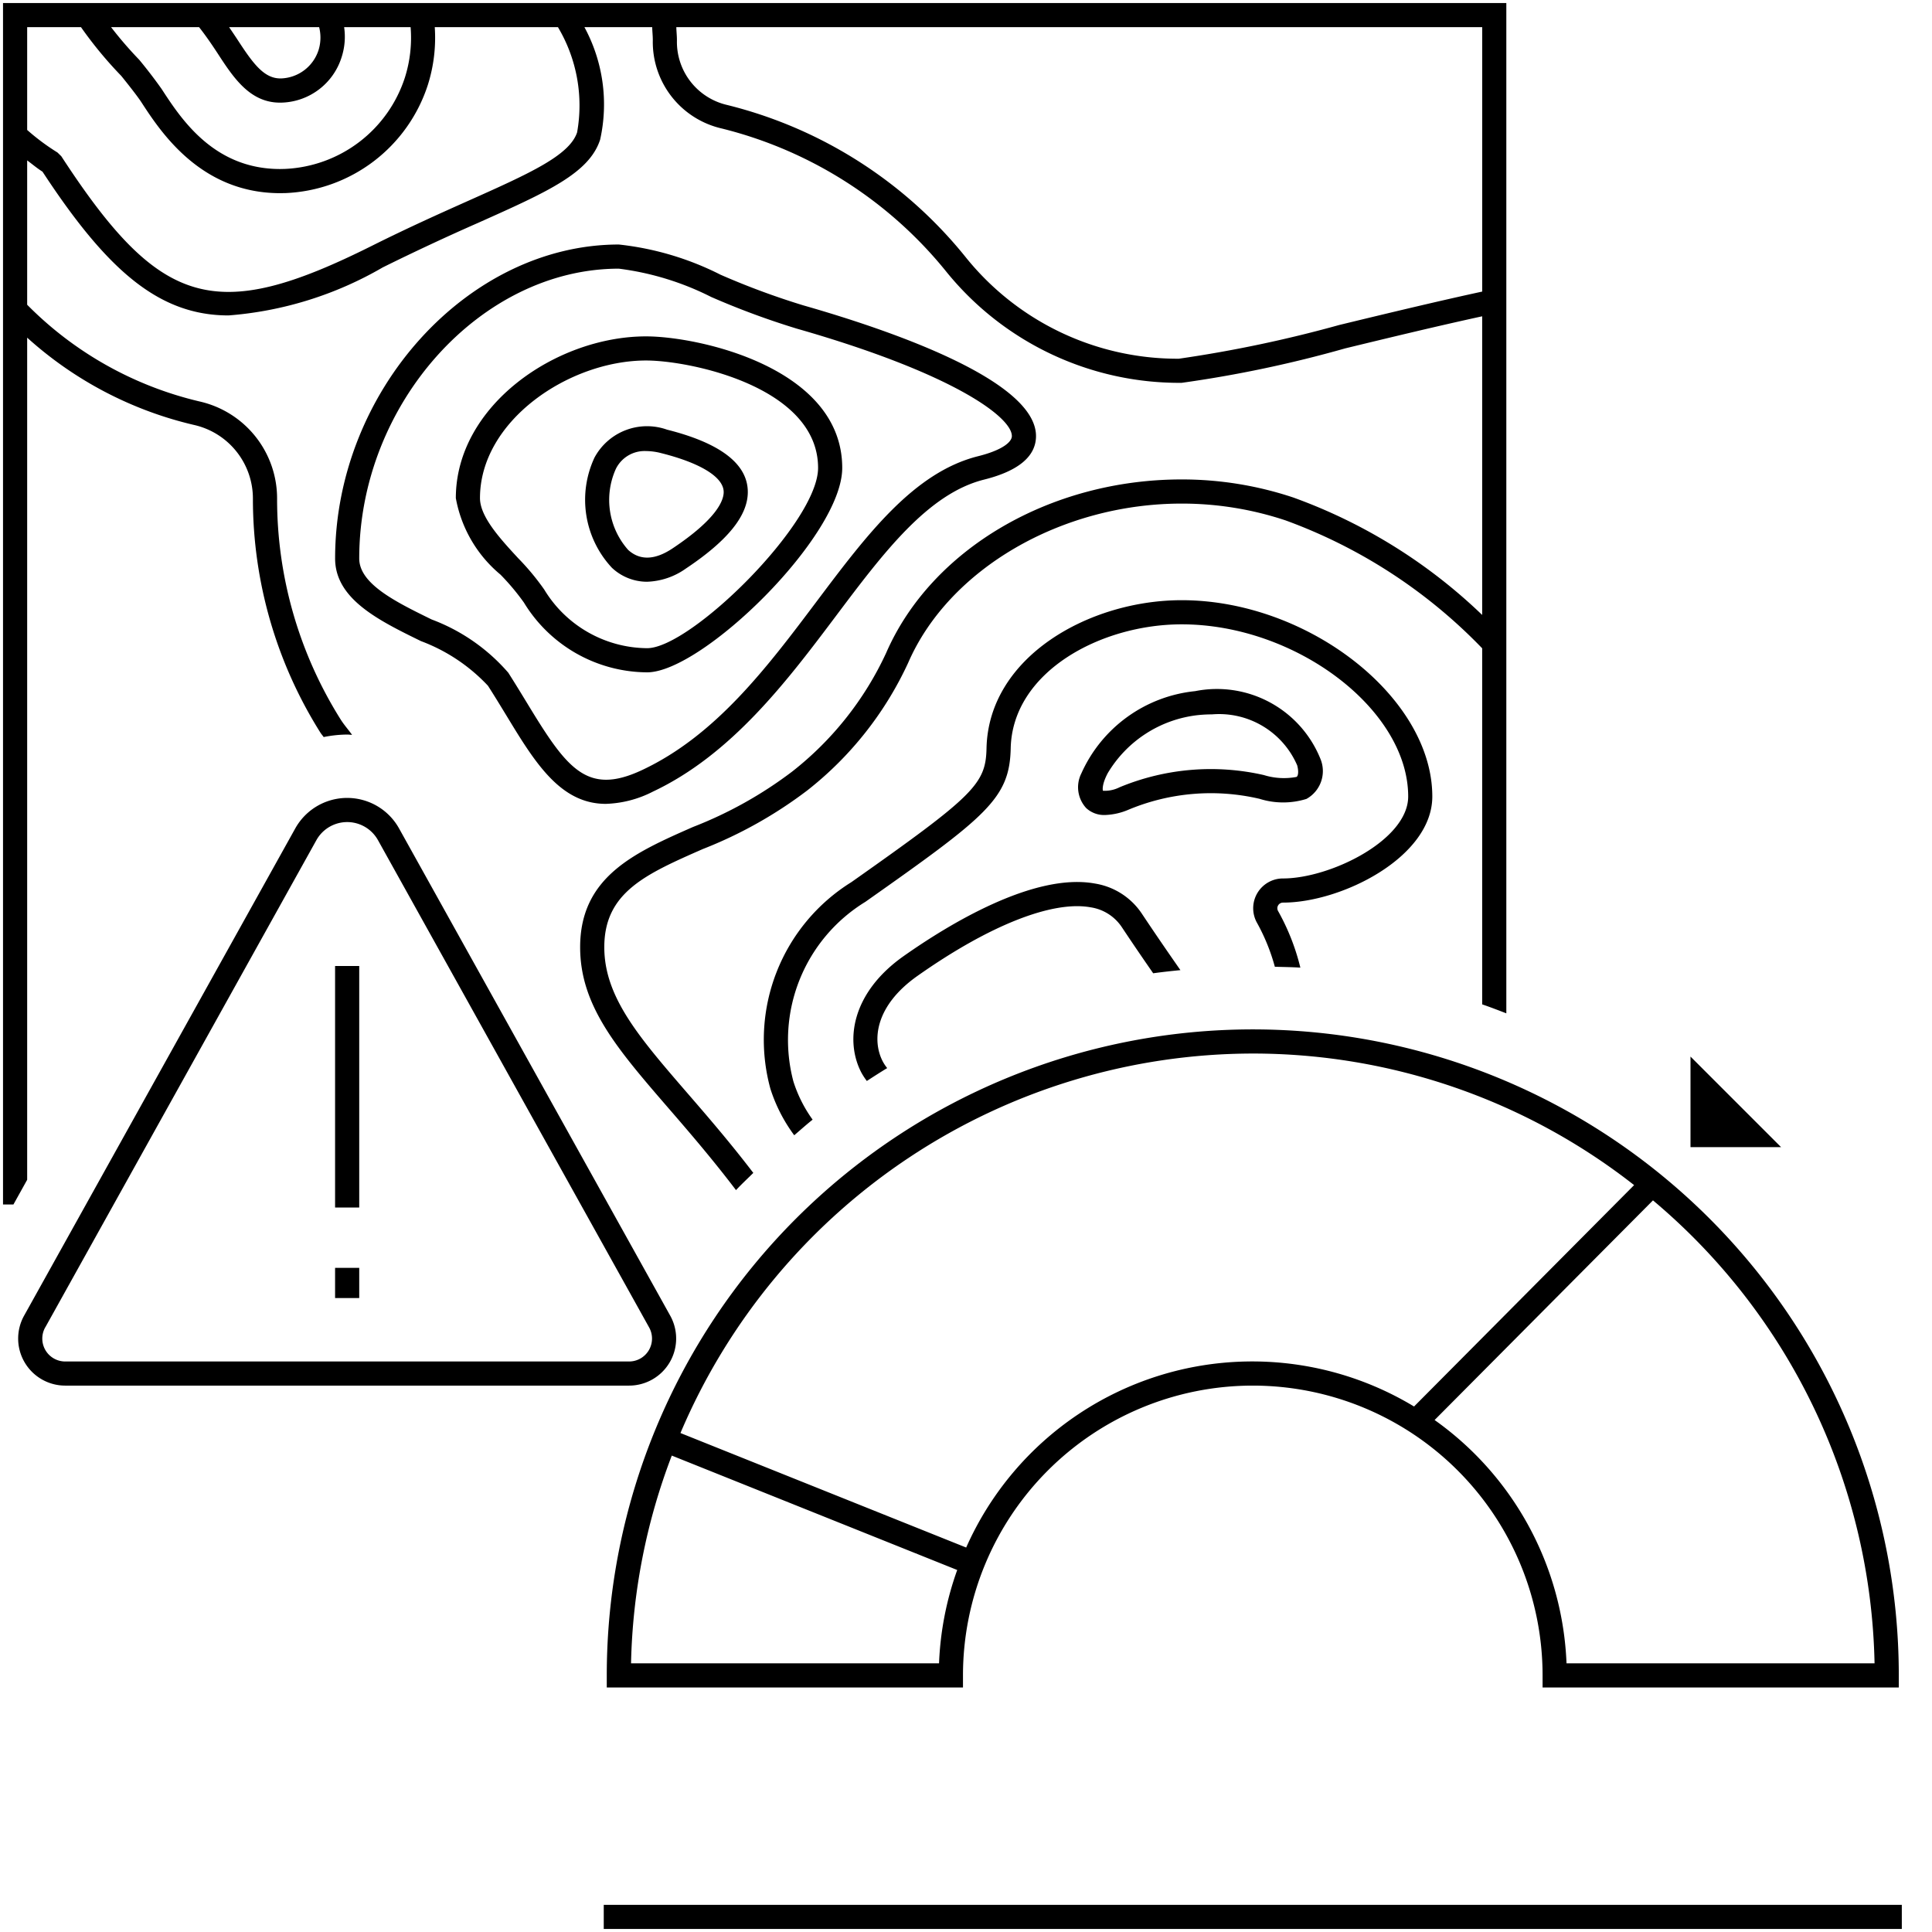 <svg id="icon-ui-svg" xmlns="http://www.w3.org/2000/svg" viewBox="0 0 64 64"><path d="M27.9 15.5c0-3.325-4.763-4.357-6.498-4.357-2.974 0-6.301 2.29-6.302 5.357a4.282 4.282 0 0 0 1.478 2.534 7.687 7.687 0 0 1 .777.926 4.807 4.807 0 0 0 4.082 2.312c1.825 0 6.463-4.514 6.463-6.772zm-9.872 4.029a8.222 8.222 0 0 0-.862-1.037C16.573 17.85 15.9 17.12 15.9 16.5c0-2.567 2.958-4.558 5.502-4.558 1.46 0 5.698.876 5.698 3.558 0 1.817-4.217 5.972-5.663 5.972a4.021 4.021 0 0 1-3.409-1.943zm6.744-3.23c0-.925-.9-1.62-2.676-2.066a1.977 1.977 0 0 0-2.402.924 3.301 3.301 0 0 0 .576 3.651 1.697 1.697 0 0 0 1.162.463 2.345 2.345 0 0 0 1.29-.438c1.38-.92 2.05-1.749 2.05-2.533zm-3.964 1.917a2.497 2.497 0 0 1-.408-2.681 1.06 1.06 0 0 1 1.001-.593 2.057 2.057 0 0 1 .5.068c1.316.33 2.071.8 2.072 1.29 0 .276-.22.884-1.695 1.867-.584.389-1.079.405-1.47.049zm17.025 12.062c.466.7.888 1.311 1.27 1.859-.303.03-.604.062-.902.104-.319-.46-.663-.962-1.034-1.52a1.51 1.51 0 0 0-1.034-.664c-1.265-.233-3.359.592-5.739 2.27-1.423 1.003-1.508 2.155-1.15 2.837a1.405 1.405 0 0 0 .145.218c-.228.138-.451.282-.674.427a2.249 2.249 0 0 1-.178-.272c-.55-1.045-.332-2.645 1.396-3.864 1.503-1.059 4.326-2.778 6.347-2.403a2.303 2.303 0 0 1 1.553 1.008zm-16.227-4.044c2.628-1.231 4.469-3.678 6.093-5.838 1.563-2.08 3.04-4.043 4.898-4.508 1.132-.283 1.711-.763 1.722-1.425.031-1.858-4.817-3.521-7.71-4.348A25.187 25.187 0 0 1 23.868 9.1a9.761 9.761 0 0 0-3.367-1c-5.006 0-9.399 4.86-9.4 10.4 0 1.344 1.446 2.053 2.845 2.738a5.84 5.84 0 0 1 2.218 1.478c.215.335.414.663.605.976.941 1.55 1.784 2.937 3.299 2.937a3.655 3.655 0 0 0 1.54-.395zm-4.154-2.957c-.194-.318-.397-.652-.615-.993a6.252 6.252 0 0 0-2.54-1.764c-1.178-.578-2.397-1.174-2.397-2.02 0-5.114 4.02-9.6 8.6-9.6a9.365 9.365 0 0 1 3.06.938 26.25 26.25 0 0 0 2.83 1.047c5.25 1.5 7.14 2.953 7.129 3.564-.003.187-.298.458-1.116.663-2.132.533-3.693 2.607-5.344 4.803-1.644 2.187-3.345 4.448-5.792 5.595-1.837.862-2.497-.063-3.815-2.233zm24.886 6.902a7.421 7.421 0 0 1 .738 1.875c-.28-.018-.563-.02-.845-.029a6.542 6.542 0 0 0-.587-1.448.987.987 0 0 1 .856-1.477c1.563 0 4.148-1.269 4.148-2.715 0-2.878-3.717-5.703-7.504-5.703-2.676 0-5.601 1.568-5.663 4.1-.034 1.67-.792 2.257-4.815 5.093a5.365 5.365 0 0 0-2.384 5.948 4.46 4.46 0 0 0 .637 1.267c-.209.165-.406.344-.609.517a5.255 5.255 0 0 1-.79-1.542 6.148 6.148 0 0 1 2.685-6.844c4.075-2.873 4.451-3.247 4.475-4.443.074-3.03 3.413-4.896 6.464-4.896 4.19 0 8.303 3.221 8.303 6.503 0 2.006-3 3.515-4.947 3.515a.187.187 0 0 0-.162.279zm.94-3.714a1.054 1.054 0 0 0 .464-1.324 3.697 3.697 0 0 0-4.152-2.246 4.645 4.645 0 0 0-3.769 2.725 1.02 1.02 0 0 0 .161 1.149.873.873 0 0 0 .626.229 2.147 2.147 0 0 0 .776-.176 7.08 7.08 0 0 1 4.34-.36 2.608 2.608 0 0 0 1.555.003zm-6.19-.386a1.088 1.088 0 0 1-.55.116c-.015-.028-.035-.223.159-.586a3.992 3.992 0 0 1 2.978-1.919 4.369 4.369 0 0 1 .471-.025 2.817 2.817 0 0 1 2.825 1.688c.056.208.032.358-.024.384a2.242 2.242 0 0 1-1.08-.062 7.886 7.886 0 0 0-4.779.404zM.9 39.082V11.185a12.467 12.467 0 0 0 5.528 2.892 2.5 2.5 0 0 1 1.95 2.449 14.536 14.536 0 0 0 2.24 7.75c.032.05.072.092.104.14a4.041 4.041 0 0 1 .778-.083c.055 0 .108.008.163.01-.12-.168-.259-.323-.371-.498a13.724 13.724 0 0 1-2.113-7.321 3.294 3.294 0 0 0-2.572-3.226A11.836 11.836 0 0 1 .9 10.095V5.313c.169.125.327.26.508.374 2.145 3.273 3.857 4.762 6.163 4.762a11.995 11.995 0 0 0 5.108-1.591 77.381 77.381 0 0 1 3.178-1.484c2.286-1.022 3.666-1.64 4.024-2.751A5.368 5.368 0 0 0 19.36.9h2.245c.003.146.021.289.02.435a2.94 2.94 0 0 0 2.279 2.92 13.843 13.843 0 0 1 7.46 4.765 9.93 9.93 0 0 0 7.779 3.662 40.106 40.106 0 0 0 5.42-1.142c1.36-.33 3.019-.732 4.536-1.062v9.893a17.678 17.678 0 0 0-6.262-3.892 11.666 11.666 0 0 0-3.694-.597c-4.358 0-8.291 2.31-9.788 5.747a10.695 10.695 0 0 1-3.117 3.933 13.532 13.532 0 0 1-3.28 1.832c-1.923.846-3.74 1.645-3.74 3.984 0 1.95 1.235 3.376 2.943 5.351.674.779 1.433 1.66 2.22 2.695.184-.197.382-.38.573-.57-.776-1.016-1.523-1.88-2.188-2.648-1.595-1.845-2.748-3.177-2.748-4.828 0-1.817 1.369-2.419 3.263-3.252a14.363 14.363 0 0 0 3.465-1.945 11.483 11.483 0 0 0 3.342-4.233c1.35-3.1 5.074-5.266 9.055-5.266a10.869 10.869 0 0 1 3.441.556 17.255 17.255 0 0 1 6.515 4.238v11.795c.27.092.535.195.8.297V.1H.1v39.8h.345zM19.12 4.377c-.249.773-1.578 1.367-3.59 2.267-.938.419-2.002.895-3.209 1.498C7.134 10.735 5.31 10.207 2.03 5.175l-.126-.123A7.413 7.413 0 0 1 .9 4.305V.9h1.783a13.375 13.375 0 0 0 1.333 1.613s.493.606.665.87c.637.979 1.963 3.015 4.596 3.016l.182-.003a5.183 5.183 0 0 0 4.716-3.59A5.173 5.173 0 0 0 14.402.9h4.081a5.066 5.066 0 0 1 .636 3.477zM6.595.9c.214.271.411.558.6.846C7.724 2.56 8.27 3.4 9.275 3.4l.069-.001a2.146 2.146 0 0 0 1.974-1.51A2.197 2.197 0 0 0 11.4.9h2.202a4.366 4.366 0 0 1-.187 1.662 4.38 4.38 0 0 1-3.986 3.034l-.151.003c-2.199 0-3.28-1.661-3.925-2.653a16.361 16.361 0 0 0-.74-.965A12.81 12.81 0 0 1 3.68.9zm3.962.744a1.353 1.353 0 0 1-1.244.954c-.557.014-.92-.475-1.448-1.288-.088-.134-.182-.273-.275-.41h2.982a1.4 1.4 0 0 1-.015.744zm33.817 9.119a42.582 42.582 0 0 1-5.322 1.12 9 9 0 0 1-7.063-3.364 14.662 14.662 0 0 0-7.903-5.042 2.145 2.145 0 0 1-1.662-2.13c.002-.151-.017-.298-.02-.447H49.1v8.759c-1.354.293-2.948.673-4.725 1.104zM20.839 45.9a1.559 1.559 0 0 0 1.361-2.32l-8.98-16.136a1.968 1.968 0 0 0-3.44 0L.8 43.58a1.559 1.559 0 0 0 1.36 2.32zM1.5 43.97l8.98-16.137a1.168 1.168 0 0 1 2.042 0l8.98 16.138a.759.759 0 0 1-.662 1.13H2.161a.759.759 0 0 1-.662-1.132zM11.1 40v-8h.8v8zm0 2h.8v.999h-.8z" id="icon-ui-svg--base"/><path d="M31.9 55.5a9.6 9.6 0 1 1 19.2 0v.4h11.8v-.4a21.4 21.4 0 0 0-42.8 0v.4h11.8zm30.196-.4H51.893a10.389 10.389 0 0 0-4.37-8.06l7.234-7.276a20.554 20.554 0 0 1 7.34 15.336zm-7.343-15.9zM41.5 34.9a20.48 20.48 0 0 1 12.632 4.358l-7.29 7.334a10.367 10.367 0 0 0-14.836 4.672l-9.465-3.793A20.623 20.623 0 0 1 41.5 34.9zM20.904 55.1a20.44 20.44 0 0 1 1.35-6.882l9.455 3.79a10.328 10.328 0 0 0-.602 3.092zm-.904 8h43v.8H20zM59 38h-3v-3z" id="icon-ui-svg--primary"/></svg>